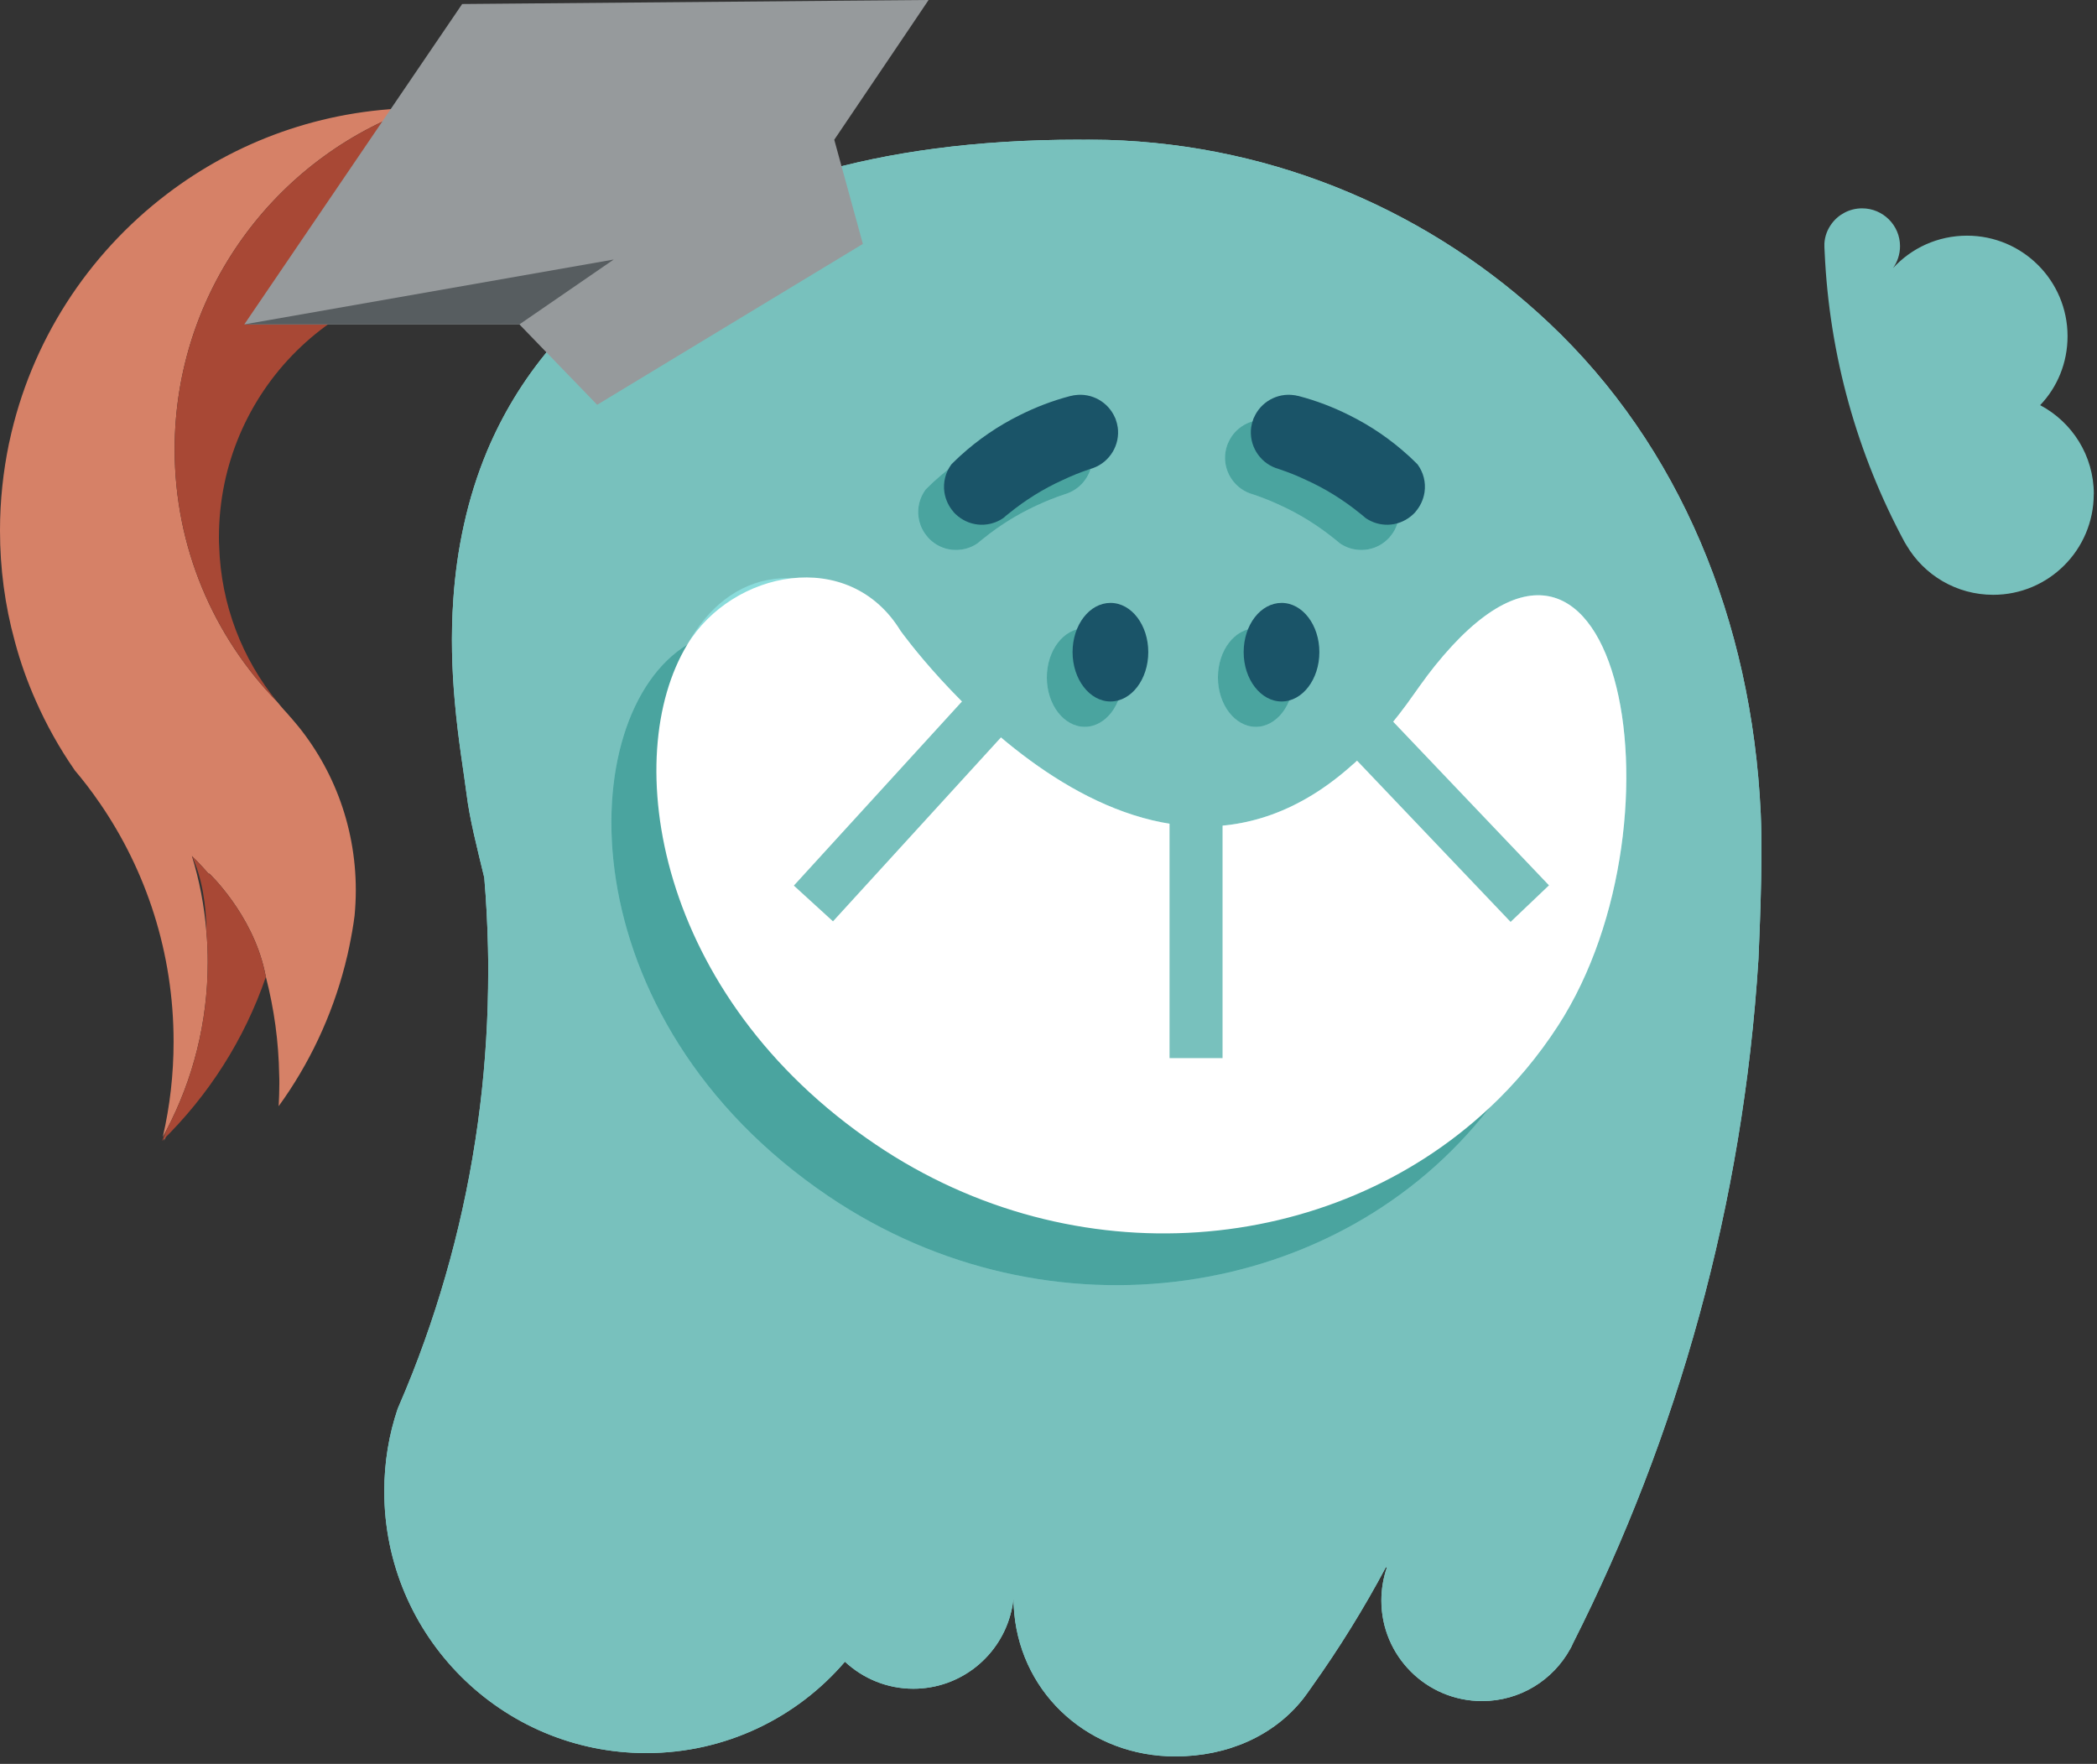 <?xml version="1.0" encoding="UTF-8"?> <svg xmlns="http://www.w3.org/2000/svg" width="277" height="233" viewBox="0 0 277 233" fill="none"><rect x="0" y="0" width="277" height="233" fill="#333333" stroke="none"/><path d="M232.28 126.68C230.25 159.09 221.63 189.69 207.73 217.17C207.65 217.38 207.54 217.59 207.42 217.8C205.16 221.92 200.8 224.7 195.77 224.7C188.42 224.7 182.47 218.75 182.47 211.42C182.47 209.91 182.72 208.46 183.18 207.1C183.15 207.07 183.11 207.03 183.08 206.99C180.16 212.47 176.9 217.73 173.31 222.77C173.24 222.88 173.17 222.98 173.1 223.07C172.81 223.5 172.49 223.92 172.18 224.34C168.27 229.33 162.08 232.01 155.24 232.01C144.1 232.01 135.03 224.04 133.98 213.15C133.91 212.48 133.88 211.81 133.88 211.12C133.82 211.71 133.72 212.3 133.58 212.86C132.19 218.72 126.92 223.07 120.65 223.07C117.16 223.07 113.99 221.71 111.61 219.5C105.28 226.89 95.86 231.57 85.36 231.57C66.25 231.57 50.76 216.09 50.76 196.99C50.76 193.18 51.37 189.51 52.53 186.09C53.21 184.52 53.87 182.94 54.5 181.34C58.88 170.2 61.92 158.37 63.42 146.08C64.13 140.26 64.49 134.33 64.49 128.31C64.49 127.27 64.49 126.25 64.46 125.2C64.39 122.09 64.23 119 63.97 115.93C62.98 111.82 62.04 108.19 61.63 104.88C61.29 102.15 60.53 97.86 60.07 92.61C59.71 88.57 59.54 83.96 59.89 79.05C60.11 75.88 60.55 72.59 61.3 69.24C62.01 66.03 63 62.79 64.35 59.56C66.3 54.93 69 50.32 72.67 45.97C72.67 45.97 72.69 45.94 72.72 45.92C72.77 45.86 72.82 45.79 72.88 45.72C72.92 45.65 72.98 45.57 73.04 45.5L73.06 45.52C77.67 39.74 92.54 28.49 107.75 22.88C117.33 20.09 128.8 18.45 142.52 18.45C142.72 18.45 142.92 18.45 143.13 18.46C143.49 18.45 143.85 18.46 144.21 18.46C144.41 18.46 144.62 18.46 144.82 18.46C145.3 18.46 145.78 18.47 146.27 18.48C168.83 19.14 189.29 28.21 204.62 42.67C221.84 58.89 231.39 81.94 232.58 107.44C232.89 114.24 232.34 124.9 232.28 126.67V126.68Z" fill="#8FD8D6"></path><path opacity="0.7" d="M21.64 150.73C21.64 150.73 21.64 150.72 21.65 150.71V150.73H21.64Z" fill="#D78B70"></path><path opacity="0.7" d="M21.77 150.18C21.95 149.86 22.13 149.54 22.29 149.21C22.07 149.77 21.9 150.19 21.79 150.44C21.75 150.53 21.71 150.59 21.69 150.64L21.65 150.71C21.69 150.53 21.73 150.36 21.77 150.18Z" fill="#D78B70"></path><path d="M143.88 18.44C143.72 18.44 143.57 18.44 143.41 18.45C143.77 18.44 144.13 18.45 144.49 18.45C144.29 18.44 144.09 18.44 143.88 18.44Z" fill="#8DE0E0"></path><path d="M232.28 126.68C230.25 159.09 221.63 189.69 207.73 217.17C207.65 217.38 207.54 217.59 207.42 217.8C205.16 221.92 200.8 224.7 195.77 224.7C188.42 224.7 182.47 218.75 182.47 211.42C182.47 209.91 182.72 208.46 183.18 207.1C183.15 207.07 183.11 207.03 183.08 206.99C180.16 212.47 176.9 217.73 173.31 222.77C173.24 222.88 173.17 222.98 173.1 223.07C172.81 223.5 172.49 223.92 172.18 224.34C168.27 229.33 162.08 232.01 155.24 232.01C144.1 232.01 135.03 224.04 133.98 213.15C133.91 212.48 133.88 211.81 133.88 211.12C133.82 211.71 133.72 212.3 133.58 212.86C132.19 218.72 126.92 223.07 120.65 223.07C117.16 223.07 113.99 221.71 111.61 219.5C105.28 226.89 95.86 231.57 85.36 231.57C66.25 231.57 50.76 216.09 50.76 196.99C50.76 193.18 51.37 189.51 52.53 186.09C53.21 184.52 53.87 182.94 54.5 181.34C58.88 170.2 61.92 158.37 63.42 146.08C64.13 140.26 64.49 134.33 64.49 128.31C64.49 127.27 64.49 126.25 64.46 125.2C64.39 122.09 64.23 119 63.97 115.93C62.98 111.82 62.04 108.19 61.63 104.88C61.29 102.15 60.53 97.86 60.07 92.61C59.71 88.57 59.54 83.96 59.89 79.05C60.11 75.88 60.55 72.59 61.3 69.24C62.01 66.03 63 62.79 64.35 59.56C66.3 54.93 69 50.32 72.67 45.97C72.67 45.97 72.69 45.94 72.72 45.92C72.77 45.86 72.82 45.79 72.88 45.72C72.92 45.65 72.98 45.57 73.04 45.5L73.06 45.52C77.67 39.74 92.54 28.49 107.75 22.88C117.33 20.09 128.8 18.45 142.52 18.45C142.72 18.45 142.92 18.45 143.13 18.46C143.49 18.45 143.85 18.46 144.21 18.46C144.41 18.46 144.62 18.46 144.82 18.46C145.3 18.46 145.78 18.47 146.27 18.48C168.83 19.14 189.29 28.21 204.62 42.67C221.84 58.89 231.39 81.94 232.58 107.44C232.89 114.24 232.34 124.9 232.28 126.67V126.68Z" fill="#78C1BD"></path><g opacity="0.85"><path d="M121.34 68.37C121.14 67.03 121.5 65.73 122.24 64.7C122.26 64.68 122.28 64.68 122.27 64.66C122.66 64.29 123.02 63.92 123.41 63.56C123.43 63.56 123.44 63.54 123.44 63.54C125.78 61.41 128.43 59.58 131.33 58.15C133.41 57.11 135.62 56.26 137.94 55.65C138.01 55.64 138.08 55.61 138.13 55.61C138.13 55.61 138.14 55.607 138.16 55.6H138.23C138.23 55.6 138.32 55.58 138.35 55.56L138.57 55.52C140.83 55.19 142.98 56.44 143.85 58.44C143.9 58.54 143.95 58.64 143.98 58.74C144.09 59.07 144.17 59.39 144.23 59.74C144.58 62.13 143.17 64.37 141 65.17C140.83 65.23 140.66 65.27 140.51 65.33C139.31 65.73 138.14 66.2 137.01 66.73C134.41 67.91 132.01 69.42 129.83 71.18C129.59 71.36 129.37 71.55 129.15 71.74C128.53 72.18 127.8 72.48 127.01 72.59C125.88 72.76 124.77 72.54 123.83 72.01C123.33 71.73 122.9 71.37 122.52 70.95V70.93C121.9 70.23 121.47 69.35 121.33 68.37H121.34Z" fill="#8DE0E0"></path></g><g opacity="0.85"><path d="M143.29 82.99C146.04 82.99 148.28 85.91 148.28 89.49C148.28 93.07 146.04 96.01 143.29 96.01C140.54 96.01 138.28 93.09 138.28 89.49C138.28 85.89 140.52 82.99 143.29 82.99Z" fill="#8DE0E0"></path></g><g opacity="0.85"><path d="M160.88 89.49C160.88 85.91 163.13 82.99 165.89 82.99C168.65 82.99 170.88 85.91 170.88 89.49C170.88 93.07 168.64 96.01 165.89 96.01C163.14 96.01 160.88 93.09 160.88 89.49Z" fill="#8DE0E0"></path></g><g opacity="0.85"><path d="M161.87 59.74C161.92 59.39 162.01 59.07 162.12 58.75H162.13C162.16 58.64 162.21 58.54 162.26 58.44C163.13 56.44 165.28 55.19 167.53 55.52L167.76 55.56C167.76 55.56 167.84 55.59 167.88 55.59H167.94L167.98 55.61C167.98 55.61 168.1 55.64 168.17 55.65C170.48 56.26 172.7 57.11 174.78 58.15C177.68 59.58 180.32 61.41 182.66 63.54C182.66 63.54 182.68 63.56 182.7 63.56C183.08 63.92 183.45 64.29 183.84 64.66C183.83 64.68 183.85 64.68 183.87 64.7C184.61 65.73 184.97 67.03 184.77 68.37C184.62 69.35 184.2 70.23 183.58 70.93V70.95C183.2 71.37 182.76 71.73 182.27 72.01C181.33 72.54 180.22 72.76 179.09 72.59C178.3 72.48 177.57 72.18 176.95 71.74C176.73 71.55 176.51 71.36 176.27 71.18C174.09 69.42 171.69 67.91 169.09 66.73C167.95 66.2 166.79 65.73 165.59 65.33C165.44 65.27 165.27 65.23 165.1 65.17C162.93 64.37 161.52 62.13 161.87 59.74Z" fill="#8DE0E0"></path></g><g opacity="0.85"><path d="M205.82 135.47C203.2 139.52 200.14 143.16 196.73 146.35C176.97 171.86 138.57 177.7 109.45 158.02C74.64 134.49 75.59 94.45 90.78 85.16C96.14 75.41 106.66 72.34 118.98 83.36C118.98 83.36 150.11 126.95 178.84 100.85C181.53 98.42 184.19 95.37 186.8 91.63C187.33 90.87 187.86 90.15 188.37 89.46C213.54 56.1 223.65 107.92 205.82 135.47Z" fill="#8DE0E0"></path></g><path d="M143.6 18.45C143.44 18.45 143.29 18.45 143.13 18.46C143.49 18.45 143.85 18.46 144.21 18.46C144.01 18.45 143.81 18.45 143.6 18.45Z" fill="#8DE0E0"></path><path opacity="0.6" d="M170.88 89.49C170.88 93.09 168.64 96.01 165.89 96.01C163.14 96.01 160.88 93.09 160.88 89.49C160.88 85.89 163.13 82.99 165.89 82.99C168.65 82.99 170.88 85.91 170.88 89.49Z" fill="#217F76"></path><path opacity="0.6" d="M148.28 89.49C148.28 93.09 146.04 96.01 143.29 96.01C140.54 96.01 138.28 93.09 138.28 89.49C138.28 85.89 140.52 82.99 143.29 82.99C146.06 82.99 148.28 85.91 148.28 89.49Z" fill="#217F76"></path><path opacity="0.6" d="M141.01 65.17C140.84 65.23 140.67 65.27 140.52 65.33C139.32 65.73 138.15 66.2 137.02 66.73C134.42 67.91 132.02 69.42 129.84 71.18C129.6 71.36 129.38 71.55 129.16 71.74C128.54 72.18 127.81 72.48 127.02 72.59C125.89 72.76 124.78 72.54 123.84 72.01C123.34 71.73 122.91 71.37 122.53 70.95V70.93C121.91 70.23 121.48 69.35 121.34 68.37C121.14 67.03 121.5 65.73 122.24 64.7C122.26 64.68 122.28 64.68 122.27 64.66C122.66 64.29 123.02 63.92 123.41 63.56C123.43 63.56 123.44 63.54 123.44 63.54C125.78 61.41 128.43 59.58 131.33 58.15C133.41 57.11 135.62 56.26 137.94 55.65C138.01 55.64 138.08 55.61 138.13 55.61C138.13 55.61 138.14 55.607 138.16 55.6H138.23C138.23 55.6 138.32 55.58 138.35 55.56L138.57 55.52C140.83 55.19 142.98 56.44 143.85 58.44C143.9 58.54 143.95 58.64 143.98 58.74C144.09 59.07 144.17 59.39 144.23 59.74C144.58 62.13 143.17 64.37 141 65.17H141.01Z" fill="#217F76"></path><path opacity="0.6" d="M184.77 68.37C184.62 69.35 184.2 70.23 183.58 70.93V70.95C183.2 71.37 182.76 71.73 182.27 72.01C181.33 72.54 180.22 72.76 179.09 72.59C178.3 72.48 177.57 72.18 176.95 71.74C176.73 71.55 176.51 71.36 176.27 71.18C174.09 69.42 171.69 67.91 169.09 66.73C167.95 66.2 166.79 65.73 165.59 65.33C165.44 65.27 165.27 65.23 165.1 65.17C162.93 64.37 161.52 62.13 161.87 59.74C161.92 59.39 162.01 59.07 162.12 58.75H162.13C162.16 58.64 162.21 58.54 162.26 58.44C163.13 56.44 165.28 55.19 167.53 55.52L167.76 55.56C167.76 55.56 167.84 55.59 167.88 55.59H167.94L167.98 55.61C167.98 55.61 168.1 55.64 168.17 55.65C170.48 56.26 172.7 57.11 174.78 58.15C177.68 59.58 180.32 61.41 182.66 63.54C182.66 63.54 182.68 63.56 182.7 63.56C183.08 63.92 183.45 64.29 183.84 64.66C183.83 64.68 183.85 64.68 183.87 64.7C184.61 65.73 184.97 67.03 184.77 68.37Z" fill="#217F76"></path><path opacity="0.6" d="M199.6 142.31C198.7 143.71 197.74 145.05 196.73 146.35C176.97 171.86 138.57 177.7 109.45 158.02C74.64 134.49 75.59 94.45 90.78 85.16C96.48 81.68 104.19 82.53 112.76 90.2C112.76 90.2 148.59 140.36 178.84 100.85C181.53 98.42 184.19 95.37 186.8 91.63C187.33 90.87 187.86 90.15 188.37 89.46C208.87 71.77 215.88 117.15 199.6 142.31Z" fill="#217F76"></path><path d="M276.57 65.27C276.57 72.62 270.62 78.57 263.29 78.57C258.42 78.57 254.16 75.96 251.85 72.05C251.76 71.91 251.68 71.75 251.59 71.62C245.38 60.09 241.63 47.05 241.02 33.22C240.99 32.87 240.99 32.52 240.99 32.18C241.04 31.21 241.39 30.3 241.95 29.55C242.85 28.32 244.33 27.52 245.97 27.52C248.73 27.52 250.98 29.76 250.98 32.51C250.98 33.61 250.63 34.6 250.06 35.41C252.48 32.78 255.95 31.13 259.83 31.13C267.17 31.13 273.11 37.08 273.11 44.41C273.11 47.94 271.75 51.16 269.49 53.52C273.71 55.75 276.58 60.18 276.58 65.27H276.57Z" fill="#78C1BD"></path><path d="M174.28 86.14C174.28 89.74 172.04 92.66 169.29 92.66C166.54 92.66 164.28 89.74 164.28 86.14C164.28 82.54 166.52 79.64 169.29 79.64C172.06 79.64 174.28 82.56 174.28 86.14Z" fill="#1A5468"></path><path d="M151.68 86.14C151.68 89.74 149.44 92.66 146.69 92.66C143.94 92.66 141.68 89.74 141.68 86.14C141.68 82.54 143.92 79.64 146.69 79.64C149.46 79.64 151.68 82.56 151.68 86.14Z" fill="#1A5468"></path><path d="M147.64 56.39C147.99 58.78 146.58 61.03 144.41 61.82C144.24 61.88 144.07 61.92 143.92 61.98C142.71 62.39 141.55 62.85 140.42 63.39C137.82 64.56 135.42 66.07 133.24 67.84C133 68.02 132.78 68.21 132.57 68.4C131.95 68.84 131.22 69.14 130.43 69.26C129.29 69.43 128.19 69.2 127.25 68.67C126.75 68.39 126.31 68.03 125.94 67.62V67.6C125.33 66.9 124.9 66.01 124.75 65.03C124.55 63.69 124.91 62.39 125.65 61.37C125.66 61.35 125.68 61.35 125.68 61.33C126.06 60.96 126.43 60.59 126.82 60.23C126.84 60.23 126.85 60.21 126.85 60.21C129.19 58.07 131.84 56.25 134.74 54.82C136.82 53.78 139.03 52.93 141.35 52.32C141.42 52.31 141.49 52.28 141.54 52.28H141.57L141.64 52.26C141.67 52.26 141.73 52.25 141.76 52.23L141.98 52.2C144.23 51.87 146.38 53.12 147.26 55.12C147.31 55.22 147.36 55.32 147.39 55.42V55.44C147.51 55.76 147.59 56.08 147.64 56.42V56.39Z" fill="#1A5468"></path><path d="M165.28 56.39C164.93 58.78 166.34 61.03 168.51 61.82C168.68 61.88 168.85 61.92 169 61.98C170.21 62.39 171.37 62.85 172.5 63.39C175.1 64.56 177.5 66.07 179.68 67.84C179.92 68.02 180.14 68.21 180.35 68.4C180.97 68.84 181.7 69.14 182.49 69.26C183.63 69.43 184.73 69.2 185.67 68.67C186.17 68.39 186.61 68.03 186.98 67.62V67.6C187.59 66.9 188.02 66.01 188.17 65.03C188.37 63.69 188.01 62.39 187.27 61.37C187.26 61.35 187.24 61.35 187.24 61.33C186.86 60.96 186.49 60.59 186.1 60.23C186.08 60.23 186.07 60.21 186.07 60.21C183.73 58.07 181.08 56.25 178.18 54.82C176.1 53.78 173.89 52.93 171.57 52.32C171.5 52.31 171.43 52.28 171.38 52.28H171.35L171.28 52.26C171.25 52.26 171.19 52.25 171.16 52.23L170.94 52.2C168.69 51.87 166.54 53.12 165.66 55.12C165.61 55.22 165.56 55.32 165.53 55.42V55.44C165.41 55.76 165.33 56.08 165.28 56.42V56.39Z" fill="#1A5468"></path><path d="M205.82 135.47C203.2 139.52 200.14 143.16 196.73 146.35C175.86 165.92 141.98 168.96 115.67 151.18C86.56 131.52 81.83 99.93 90.78 85.16C96.7 75.39 112.16 72.14 118.98 83.36C118.98 83.36 150.11 126.95 178.84 100.85C181.53 98.42 184.19 95.37 186.8 91.63C187.33 90.87 187.86 90.15 188.37 89.46C213.54 56.1 223.65 107.92 205.82 135.47Z" fill="white"></path><path d="M161.49 107.52H154.49V139.77H161.49V107.52Z" fill="#78C1BD"></path><path d="M127.446 92.251L104.863 116.982L110.032 121.702L132.615 96.972L127.446 92.251Z" fill="#78C1BD"></path><path d="M183.106 94.367L178.037 99.194L199.539 121.774L204.608 116.947L183.106 94.367Z" fill="#78C1BD"></path><path d="M38.48 94.85C43.8 100.91 47 108.88 47 117.59C47 118.72 46.94 119.83 46.84 120.93C46.67 122.3 46.42 123.67 46.14 125.03C45.99 125.79 45.81 126.54 45.61 127.31C45.61 127.36 45.59 127.43 45.57 127.48C43.82 134.28 40.82 140.59 36.81 146.12C36.86 145.11 36.9 144.1 36.9 143.09C36.9 142.74 36.9 142.4 36.88 142.05C36.81 137.56 36.2 133.22 35.12 129.04C35.07 128.77 35.01 128.5 34.95 128.23C33.26 120.65 27.6 115.34 27.6 115.34C27.64 115.42 27.68 115.5 27.71 115.59C26.4 114.08 25.43 113.14 25.35 113.07C26.34 116.29 26.99 119.66 27.27 123.13C27.39 124.44 27.44 125.76 27.44 127.1C27.44 135.08 25.48 142.61 22.02 149.22C21.86 149.55 21.68 149.87 21.5 150.19C22.44 146.15 22.93 141.92 22.93 137.6C22.93 125.86 19.32 114.98 13.13 106.01C13.13 106.01 13.123 106.003 13.11 105.99C12.1 104.51 11.01 103.09 9.84 101.71C9.86 101.7 9.83 101.68 9.83 101.68C7.84 98.81 6.12 95.73 4.7 92.5C3.61 90.04 2.69 87.46 1.98 84.81C1.96 84.75 1.95 84.68 1.93 84.62C0.66 79.98 0 75.11 0 70.07C0 66.13 0.42 62.27 1.19 58.56C1.2 58.49 1.22 58.42 1.24 58.35C4.07 45.11 11.6 33.6 22 25.67C31.15 18.68 42.51 14.47 54.88 14.27C36.34 20.85 23.07 38.56 23.07 59.36C23.07 72.32 28.22 84.07 36.6 92.69C36.61 92.71 36.63 92.73 36.65 92.75C36.94 93.11 37.24 93.46 37.54 93.8C37.82 94.1 38.11 94.41 38.37 94.74L38.48 94.85Z" fill="#D68167"></path><path d="M85.58 22.87C82.34 28.02 79.61 33.51 77.47 39.3C73.2 37.42 68.47 36.36 63.5 36.36C54.02 36.36 45.41 40.19 39.17 46.36C32.84 52.63 28.92 61.35 28.92 70.96C28.92 71.36 28.92 71.76 28.95 72.14C29.19 79.93 32.02 87.05 36.6 92.69C28.22 84.07 23.07 72.32 23.07 59.36C23.07 38.56 36.34 20.85 54.88 14.27C55.19 14.26 55.5 14.26 55.81 14.26C66.76 14.26 76.97 17.41 85.58 22.87Z" fill="#A84835"></path><path d="M120.31 3.49L110.2 18.46L113.98 32.22L101.34 39.87L89.35 47.13L78.88 53.47L68.61 42.85H32.27L57.5 5.75L59.76 2.43L61.05 0.53L111.74 0.09L122.66 0L120.31 3.49Z" fill="#969A9C"></path><path d="M81.07 34.28L68.61 42.85H32.27L81.07 34.28Z" fill="#575D60"></path><path d="M35.12 129.04C32.27 137.34 27.53 144.72 21.38 150.72L21.42 150.65C21.44 150.6 21.48 150.54 21.52 150.45C21.63 150.2 21.8 149.78 22.02 149.22C25.48 142.61 27.44 135.08 27.44 127.1C27.44 125.76 27.39 124.44 27.27 123.13C27.24 119.45 26.69 115.96 25.35 113.07C25.43 113.14 26.4 114.08 27.71 115.59C27.68 115.5 27.64 115.42 27.6 115.34C27.6 115.34 33.26 120.65 34.95 128.23C35.01 128.5 35.07 128.77 35.12 129.04Z" fill="#A84835"></path></svg> 